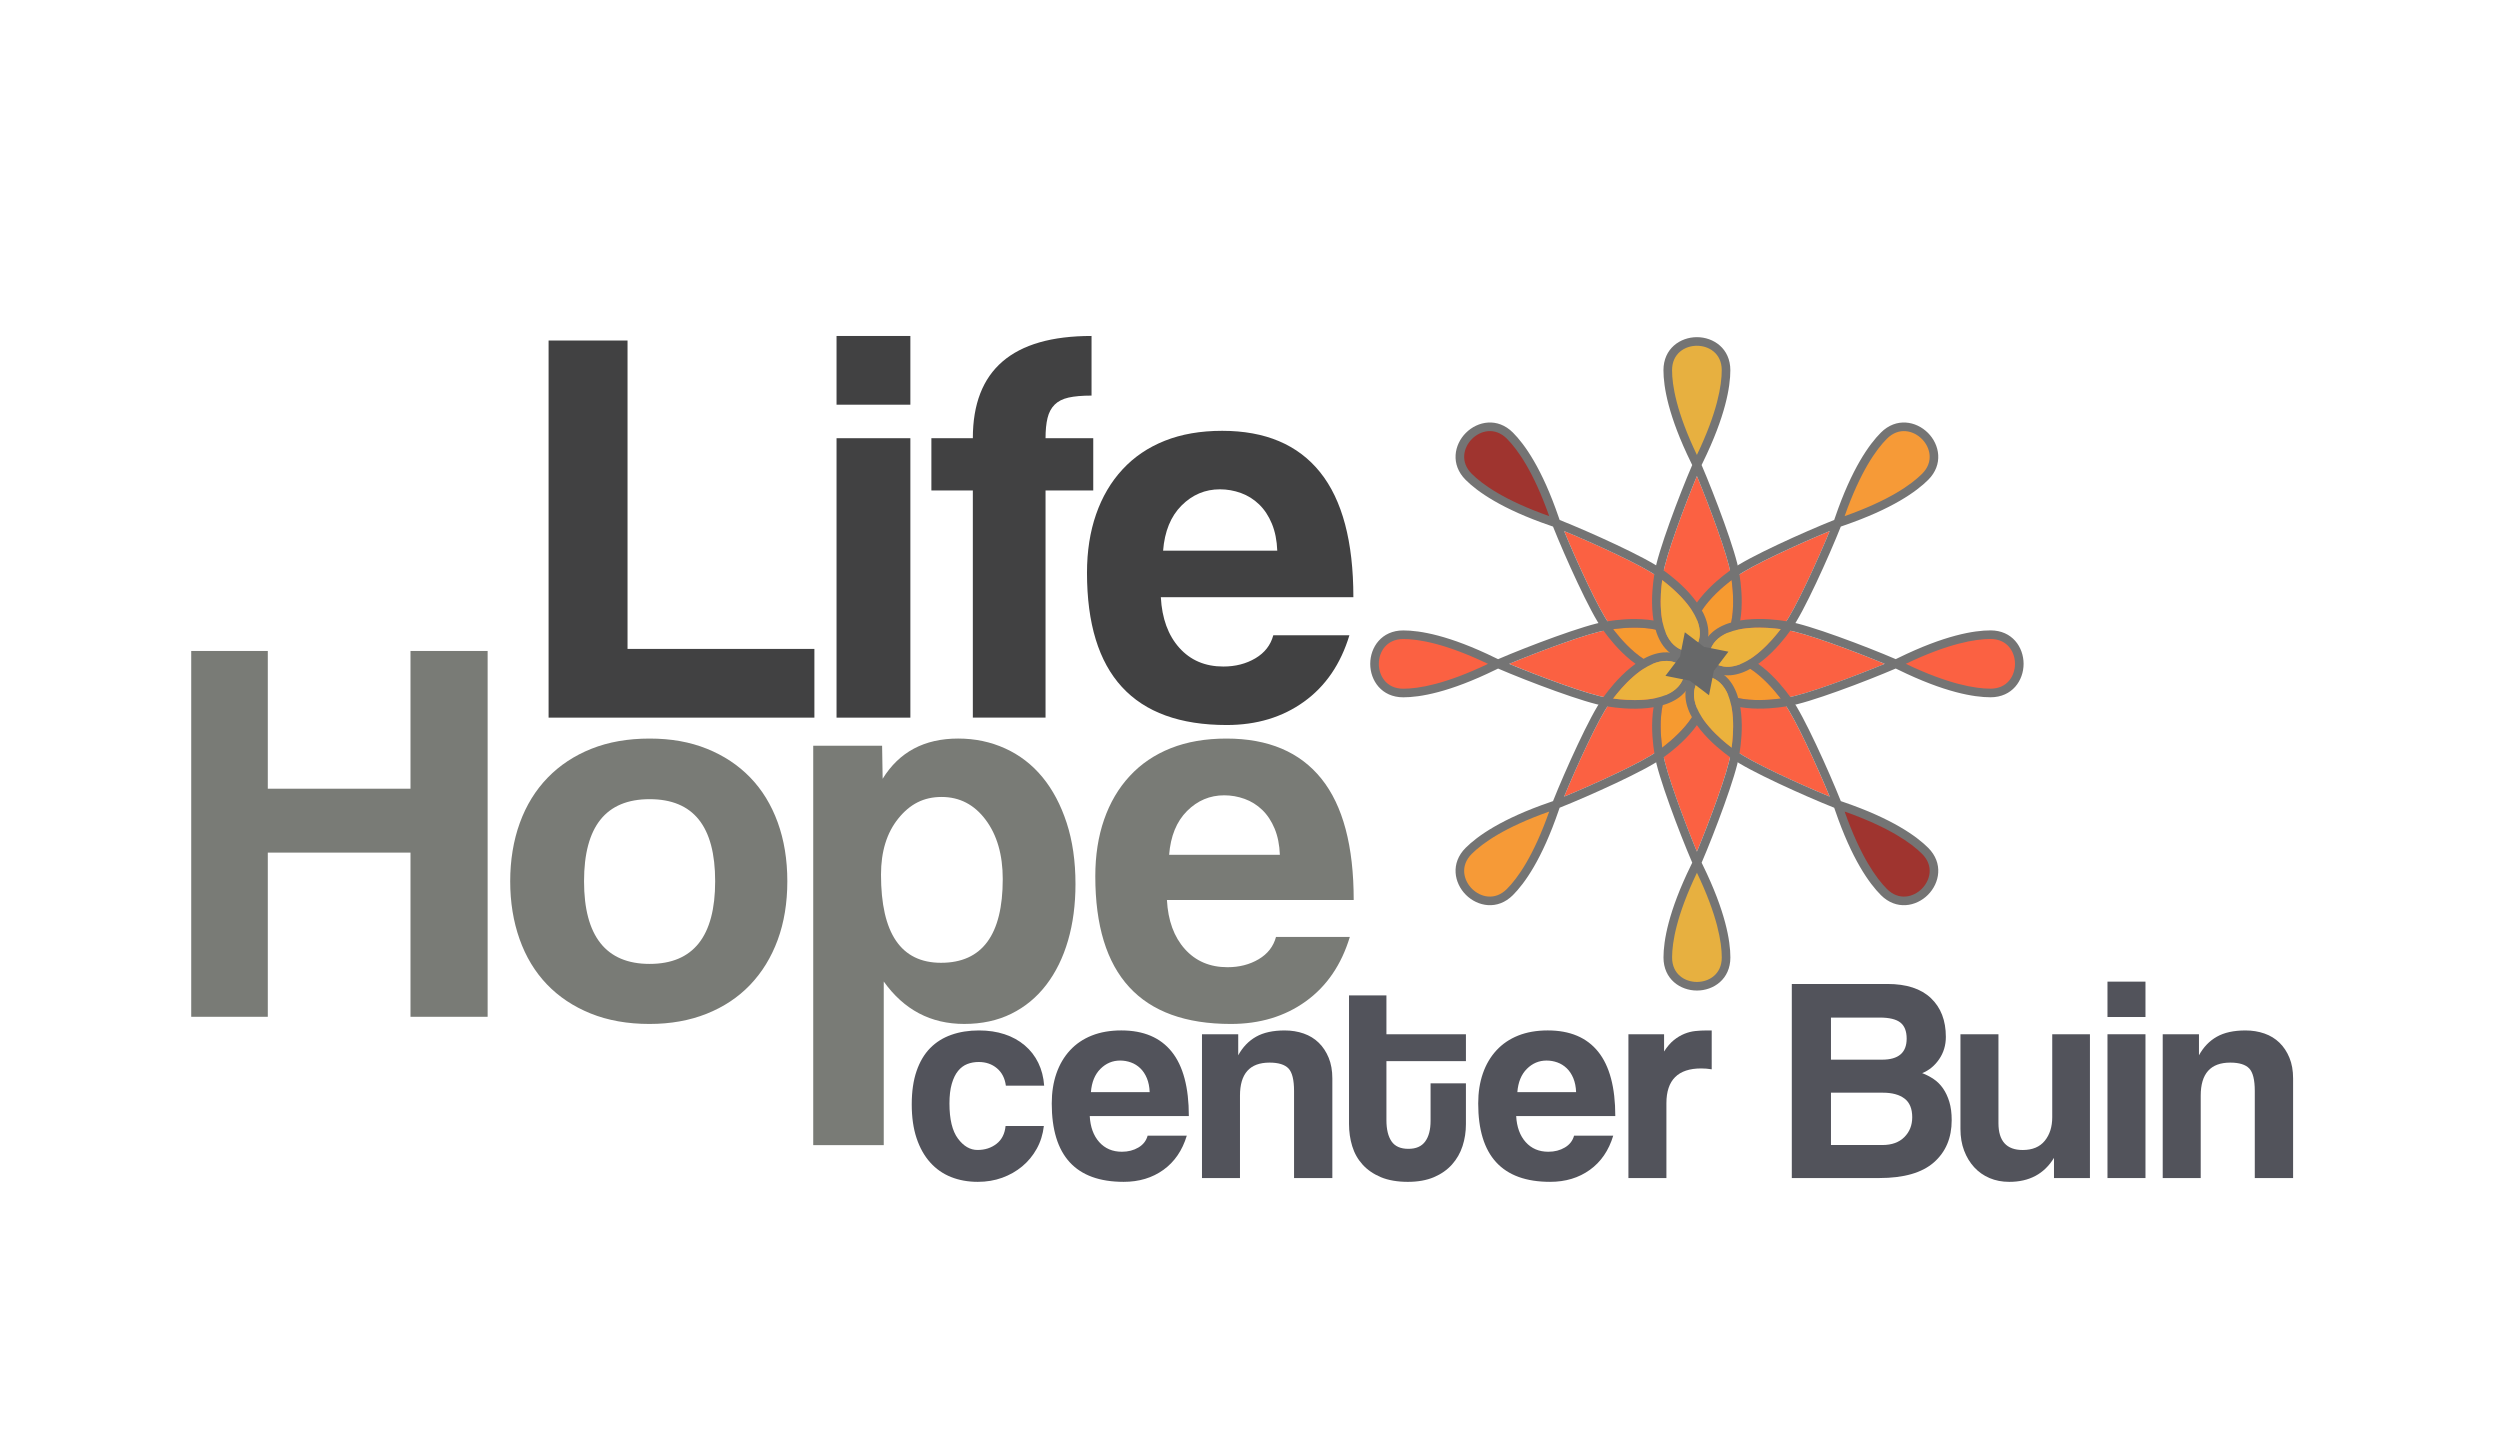 <?xml version="1.0" encoding="UTF-8"?>
<svg id="Layer_1" data-name="Layer 1" xmlns="http://www.w3.org/2000/svg" viewBox="0 0 2504.96 1448.36">
  <defs>
    <style>
      .cls-1 {
        fill: #ebb23d;
      }

      .cls-2 {
        fill: #f69a37;
      }

      .cls-3 {
        fill: #797b76;
      }

      .cls-4 {
        fill: #747474;
      }

      .cls-5 {
        fill: #414142;
      }

      .cls-6 {
        fill: #fb6142;
      }

      .cls-7 {
        fill: #f69a30;
      }

      .cls-8 {
        fill: none;
      }

      .cls-9 {
        fill: #676869;
        fill-rule: evenodd;
      }

      .cls-10 {
        fill: #9f342f;
      }

      .cls-11 {
        fill: #e7b040;
      }

      .cls-12 {
        fill: #52535b;
      }
    </style>
  </defs>
  <g>
    <path class="cls-10" d="m1557.66,524.18s-130.95-42.42-85.54-88.08c10.82-10.89,49.24-31.21,85.54,88.08"/>
    <path class="cls-10" d="m1842.86,807.24s131.55,40.52,86.81,86.84c-10.67,11.04-48.79,31.92-86.81-86.84"/>
    <path class="cls-2" d="m1558.31,808.01s-40.52,131.55-86.84,86.81c-11.04-10.67-31.92-48.79,86.84-86.81"/>
    <path class="cls-11" d="m1700.44,866.04s64.37,121.67-.02,122.78c-15.35.26-57.06-11.93.02-122.78"/>
    <path class="cls-2" d="m1842.6,522.81s41.63-131.21,87.57-86.07c10.95,10.76,31.51,49.05-87.57,86.07"/>
    <path class="cls-6" d="m1901.39,664.81s121.67-64.37,122.78.02c.26,15.35-11.92,57.07-122.78-.02"/>
    <path class="cls-6" d="m1499.02,665.5s-121.67-64.37-122.78.02c-.26,15.35,11.92,57.07,122.78-.02"/>
    <path class="cls-11" d="m1699.34,341.26c15.35-.38,57.16,11.49.9,122.78,0,0-65.29-121.18-.9-122.78"/>
    <path class="cls-6" d="m1787.91,705.05c-.06-.09-1.38-2.06-3.7-5.12,3.8-.52,6.13-.98,6.24-1l.28-.05c16.74-2.25,67.46-21.13,97.73-33.71-30.27-12.58-80.99-31.47-97.73-33.71l-.28-.05c-.1-.02-2.44-.48-6.24-1,2.32-3.06,3.64-5.03,3.7-5.12l.17-.23c10.25-13.43,32.75-62.64,45.26-92.94-30.3,12.51-79.51,35.01-92.94,45.26l-.23.17c-.09.06-2.07,1.38-5.12,3.7-.52-3.8-.99-6.13-1.01-6.24l-.05-.28c-2.25-16.74-21.14-67.46-33.72-97.73-12.58,30.27-31.46,80.98-33.71,97.73l-.05.28c-.02.1-.48,2.44-1,6.23-3.06-2.32-5.03-3.64-5.12-3.7l-.23-.17c-13.43-10.25-62.64-32.76-92.94-45.26,12.51,30.3,35.01,79.51,45.27,92.94l.17.23c.06.09,1.38,2.06,3.7,5.12-3.8.52-6.13.98-6.23,1l-.29.05c-16.74,2.25-67.46,21.13-97.73,33.71,30.27,12.58,80.98,31.47,97.73,33.71l.28.05c.1.02,2.43.48,6.23,1-2.31,3.06-3.64,5.03-3.7,5.12l-.17.23c-10.25,13.43-32.76,62.64-45.27,92.94,30.3-12.51,79.52-35.01,92.95-45.26l.23-.17c.09-.06,2.06-1.38,5.12-3.7.52,3.8.98,6.13,1,6.24l.05.28c2.25,16.75,21.13,67.46,33.71,97.73,12.58-30.27,31.47-80.98,33.72-97.73l.05-.28c.02-.1.48-2.44,1-6.24,3.05,2.32,5.03,3.64,5.12,3.7l.23.17c13.43,10.25,62.64,32.76,92.94,45.26-12.51-30.3-35.01-79.51-45.26-92.95l-.17-.23Zm-87.42-28.12l-.2-4.27-.2,4.27c-1.62-.08-3.17-.06-4.67.02-1-1.12-2.09-2.23-3.29-3.32l2.88-3.16-3.17,2.88c-1.09-1.2-2.2-2.29-3.32-3.29.08-1.5.1-3.05.02-4.68l4.27-.2-4.27-.2c.08-1.62.06-3.17-.02-4.67,1.12-1,2.23-2.09,3.32-3.29l3.17,2.88-2.88-3.17c1.2-1.09,2.29-2.2,3.29-3.32,1.5.08,3.06.1,4.68.02l.2,4.27.2-4.28c1.62.08,3.17.07,4.68-.02,1,1.12,2.09,2.23,3.29,3.32l-2.88,3.17,3.17-2.88c1.09,1.2,2.2,2.29,3.32,3.29-.08,1.5-.1,3.05-.02,4.68l-4.27.2,4.27.2c-.08,1.62-.06,3.17.02,4.67-1.12,1-2.23,2.09-3.32,3.29l-3.17-2.88,2.88,3.17c-1.2,1.09-2.29,2.2-3.29,3.32-1.5-.08-3.05-.1-4.68-.02"/>
    <polygon class="cls-9" points="1712.4 696.73 1693.1 682.1 1668.72 677.28 1683.35 657.98 1688.17 633.6 1707.47 648.24 1731.85 653.05 1717.21 672.35 1712.4 696.73"/>
    <path class="cls-7" d="m1688.51,660.29c-.48-8.64-3.61-15.36-9.52-20.43-16.35-14.03-48.98-11.34-62.63-9.46,8.34,10.99,29.54,35.97,50.99,37.61,7.76.59,14.71-1.94,21.16-7.72"/>
    <path class="cls-7" d="m1712.06,670.04c.48,8.64,3.6,15.36,9.51,20.43,16.35,14.03,48.98,11.34,62.64,9.46-8.34-10.99-29.54-35.97-50.99-37.61-7.75-.59-14.71,1.94-21.15,7.72"/>
    <path class="cls-7" d="m1705.16,653.39c8.64-.48,15.36-3.61,20.43-9.51,14.03-16.35,11.34-48.98,9.46-62.64-10.99,8.34-35.97,29.54-37.61,50.99-.59,7.76,1.94,14.71,7.72,21.16"/>
    <path class="cls-7" d="m1695.41,676.94c-8.64.48-15.36,3.6-20.43,9.51-14.03,16.35-11.34,48.98-9.46,62.64,10.98-8.34,35.97-29.54,37.6-50.99.59-7.75-1.94-14.71-7.71-21.15"/>
    <path class="cls-4" d="m1735.28,759.9c15.62,11.84,72.78,37.61,102.53,49.44.05.13.11.27.16.4.15.37.41,1.16.8,2.28,16.79,49.03,34.22,73.22,45.88,84.88,15.37,15.37,35.33,11.5,47.1-.28l-6.09-6.09c-8.48,8.48-23.02,12.18-34.92.28-10.71-10.71-26.64-32.84-42.45-77.65,44.81,15.81,66.94,31.74,77.64,42.45,11.9,11.9,8.2,26.44-.27,34.91l6.09,6.1c11.77-11.77,15.65-31.73.28-47.11-11.67-11.66-35.86-29.09-84.88-45.88-1.13-.38-1.91-.65-2.29-.79-.13-.05-.27-.11-.4-.16-11.83-29.74-37.61-86.91-49.45-102.53-2.05-3.06-30.04-44.06-61.13-46.43-10.98-.84-20.96,3.15-29.67,11.87-.58.58-1.15,1.18-1.72,1.8-.61.56-1.2,1.12-1.77,1.69-8.72,8.72-12.71,18.69-11.87,29.68,2.37,31.1,43.37,59.08,46.43,61.13m-37.84-61.79c-.69-9.11,2.91-17.12,11.01-24.49l-2.88-3.17,3.17,2.88c7.36-8.11,15.37-11.7,24.47-11.01,27.41,2.08,54.42,42.32,54.69,42.72l.17.23c10.25,13.43,32.76,62.64,45.27,92.94-30.3-12.51-79.51-35.01-92.94-45.26l-.24-.17c-.4-.27-40.62-27.22-42.72-54.68"/>
    <path class="cls-4" d="m1742.52,573.43c-2.67-19.42-24.87-78.06-37.54-107.46.06-.13.12-.26.17-.39.16-.37.53-1.11,1.05-2.18,22.79-46.54,27.58-75.97,27.58-92.46,0-21.74-16.85-33.11-33.5-33.11v8.62c11.99,0,24.88,7.66,24.88,24.49,0,15.15-4.38,42.06-24.89,84.92-20.51-42.86-24.89-69.77-24.89-84.92,0-16.83,12.9-24.49,24.89-24.49v-8.62c-16.65,0-33.51,11.37-33.51,33.11,0,16.5,4.79,45.93,27.58,92.46.53,1.07.89,1.81,1.05,2.18.06.13.12.26.17.4-12.67,29.4-34.86,88.04-37.54,107.46-.72,3.61-9.91,52.39,10.39,76.06,7.18,8.36,17.05,12.59,29.38,12.59.82,0,1.65-.02,2.48-.06.83.04,1.64.06,2.45.06,12.33,0,22.21-4.23,29.38-12.59,20.3-23.67,11.11-72.45,10.39-76.06m-16.94,70.45c-5.95,6.93-14.16,10.05-25.1,9.53l-.2,4.28-.2-4.27c-10.94.52-19.14-2.59-25.09-9.52-17.91-20.86-8.56-68.4-8.46-68.88l.05-.28c2.25-16.75,21.13-67.46,33.71-97.73,12.58,30.27,31.47,80.98,33.71,97.73l.05.28c.1.48,9.47,47.98-8.46,68.87"/>
    <path class="cls-4" d="m1658.05,756.9c2.67,19.42,24.87,78.06,37.54,107.46-.06.13-.12.27-.17.4-.16.37-.53,1.11-1.05,2.18-22.79,46.54-27.58,75.97-27.58,92.46,0,21.74,16.86,33.11,33.5,33.11v-8.62c-11.98,0-24.88-7.66-24.88-24.49,0-15.15,4.38-42.06,24.89-84.92,20.51,42.86,24.89,69.77,24.89,84.92,0,16.83-12.9,24.49-24.89,24.49v8.62c16.65,0,33.51-11.37,33.51-33.11,0-16.5-4.79-45.93-27.58-92.46-.52-1.07-.89-1.81-1.05-2.18-.06-.13-.12-.26-.17-.4,12.67-29.4,34.86-88.04,37.53-107.46.72-3.61,9.91-52.39-10.39-76.06-7.18-8.36-17.05-12.59-29.38-12.59-.82,0-1.65.02-2.48.06-.83-.04-1.64-.06-2.44-.06-12.33,0-22.21,4.23-29.38,12.59-20.3,23.67-11.11,72.45-10.39,76.06m16.93-70.45c5.95-6.93,14.17-10.05,25.1-9.53l.2-4.28.2,4.27c10.94-.52,19.15,2.59,25.09,9.52,17.91,20.86,8.56,68.4,8.46,68.88l-.05.28c-2.25,16.75-21.14,67.46-33.72,97.73-12.58-30.27-31.46-80.98-33.71-97.73l-.05-.28c-.1-.48-9.47-47.98,8.46-68.87"/>
    <path class="cls-4" d="m1795.01,630.17c11.84-15.62,37.61-72.78,49.44-102.53.13-.05.27-.11.4-.16.37-.14,1.16-.41,2.29-.8,49.02-16.79,73.21-34.22,84.88-45.88,15.37-15.37,11.5-35.33-.28-47.1l-6.09,6.09c8.48,8.47,12.18,23.02.28,34.92-10.71,10.71-32.84,26.64-77.65,42.45,15.81-44.81,31.74-66.94,42.45-77.64,11.9-11.9,26.44-8.2,34.92.28l6.09-6.09c-11.77-11.77-31.74-15.65-47.1-.28-11.66,11.66-29.1,35.86-45.88,84.88-.38,1.13-.65,1.91-.79,2.29-.05.13-.1.27-.16.4-29.74,11.83-86.9,37.61-102.53,49.45-3.06,2.05-44.06,30.04-46.43,61.13-.84,10.99,3.15,20.96,11.87,29.68.58.58,1.18,1.15,1.8,1.71.56.61,1.12,1.2,1.69,1.77,8.72,8.72,18.69,12.71,29.67,11.87,31.1-2.38,59.09-43.37,61.13-46.43m-61.79,37.84c-9.11.69-17.12-2.91-24.49-11.01l-3.17,2.88,2.88-3.17c-8.11-7.37-11.71-15.37-11.01-24.48,2.09-27.41,42.32-54.42,42.72-54.69l.23-.17c13.43-10.25,62.64-32.76,92.94-45.26-12.51,30.3-35.01,79.51-45.26,92.94l-.17.23c-.26.41-27.23,40.62-54.68,42.72"/>
    <path class="cls-4" d="m1605.55,700.16c-11.84,15.62-37.61,72.78-49.44,102.53-.13.05-.27.1-.4.16-.37.14-1.16.41-2.29.8-49.02,16.79-73.22,34.22-84.88,45.88-15.37,15.37-11.5,35.33.28,47.1l6.09-6.09c-8.48-8.48-12.18-23.02-.28-34.92,10.71-10.71,32.84-26.64,77.64-42.45-15.81,44.81-31.73,66.94-42.45,77.64-11.9,11.9-26.44,8.2-34.92-.28l-6.09,6.09c11.77,11.77,31.74,15.65,47.1.28,11.67-11.66,29.1-35.86,45.88-84.88.38-1.13.65-1.91.79-2.29.05-.13.11-.27.16-.4,29.75-11.83,86.91-37.6,102.53-49.45,3.06-2.05,44.06-30.04,46.43-61.13.84-10.99-3.15-20.96-11.87-29.68-.58-.58-1.18-1.15-1.8-1.71-.56-.61-1.12-1.2-1.69-1.77-8.72-8.72-18.69-12.71-29.67-11.87-31.1,2.38-59.09,43.37-61.13,46.43m61.79-37.84c9.11-.69,17.12,2.91,24.49,11.01l3.17-2.88-2.88,3.16c8.11,7.37,11.7,15.37,11.01,24.48-2.08,27.41-42.32,54.42-42.72,54.69l-.23.17c-13.43,10.25-62.64,32.76-92.94,45.26,12.51-30.3,35.01-79.51,45.26-92.94l.17-.23c.26-.41,27.22-40.62,54.68-42.72"/>
    <path class="cls-4" d="m1665.28,570.44c-15.62-11.84-72.78-37.61-102.53-49.44-.05-.13-.11-.27-.16-.4-.15-.37-.41-1.16-.8-2.29-16.79-49.03-34.22-73.22-45.88-84.88-15.37-15.37-35.33-11.49-47.1.28l6.09,6.09c8.48-8.47,23.02-12.18,34.92-.28,10.71,10.71,26.64,32.83,42.45,77.64-44.81-15.81-66.94-31.74-77.64-42.45-11.9-11.9-8.2-26.44.27-34.91l-6.09-6.1c-11.77,11.77-15.65,31.73-.28,47.11,11.66,11.66,35.86,29.09,84.88,45.88,1.13.39,1.91.65,2.29.8.13.05.27.11.4.16,11.83,29.75,37.61,86.91,49.44,102.53,2.05,3.06,30.04,44.05,61.13,46.43,10.98.84,20.96-3.15,29.67-11.87.58-.58,1.15-1.18,1.72-1.8.61-.56,1.2-1.12,1.77-1.69,8.72-8.72,12.71-18.69,11.87-29.68-2.37-31.09-43.37-59.08-46.43-61.13m37.84,61.79c.69,9.11-2.9,17.12-11.01,24.49l2.88,3.17-3.17-2.88c-7.36,8.11-15.37,11.7-24.47,11.01-27.41-2.08-54.42-42.32-54.69-42.72l-.17-.23c-10.25-13.43-32.76-62.64-45.27-92.94,30.3,12.51,79.51,35.01,92.94,45.26l.24.17c.4.27,40.62,27.22,42.72,54.68"/>
    <path class="cls-4" d="m1792.01,707.4c19.42-2.67,78.06-24.86,107.46-37.54.13.06.26.12.39.17.37.16,1.11.53,2.18,1.05,46.53,22.79,75.97,27.58,92.46,27.58,21.74,0,33.11-16.85,33.11-33.51h-8.62c0,11.98-7.66,24.89-24.49,24.89-15.15,0-42.06-4.38-84.92-24.89,42.86-20.51,69.77-24.89,84.92-24.89,16.83,0,24.49,12.9,24.49,24.89h8.62c0-16.65-11.37-33.51-33.11-33.51-16.5,0-45.93,4.79-92.46,27.58-1.07.53-1.81.89-2.18,1.05-.13.06-.26.12-.4.17-29.4-12.67-88.04-34.86-107.46-37.54-3.61-.72-52.39-9.91-76.06,10.39-8.36,7.17-12.59,17.05-12.59,29.38,0,.81.02,1.65.06,2.48-.04.83-.06,1.64-.06,2.45,0,12.33,4.23,22.21,12.59,29.38,23.67,20.3,72.45,11.11,76.06,10.39m-70.45-16.93c-6.93-5.95-10.05-14.16-9.53-25.1l-4.28-.2,4.28-.2c-.53-10.94,2.59-19.14,9.52-25.09,20.86-17.91,68.41-8.56,68.89-8.47l.28.05c16.75,2.25,67.46,21.13,97.73,33.71-30.27,12.58-80.98,31.47-97.73,33.71l-.28.05c-.48.1-47.98,9.47-68.88-8.46"/>
    <path class="cls-4" d="m1608.55,622.93c-19.41,2.67-78.06,24.86-107.46,37.54-.13-.06-.26-.12-.4-.17-.37-.16-1.11-.53-2.18-1.05-46.53-22.79-75.96-27.58-92.46-27.58-21.74,0-33.11,16.86-33.11,33.51h8.62c0-11.98,7.66-24.89,24.49-24.89,15.15,0,42.06,4.38,84.92,24.89-42.86,20.51-69.77,24.89-84.92,24.89-16.83,0-24.49-12.9-24.49-24.89h-8.62c0,16.65,11.37,33.51,33.11,33.51,16.49,0,45.93-4.79,92.46-27.58,1.07-.53,1.81-.89,2.18-1.05.13-.06.26-.12.4-.17,29.4,12.67,88.04,34.86,107.46,37.54,3.61.72,52.39,9.91,76.06-10.39,8.36-7.17,12.59-17.05,12.59-29.38,0-.81-.02-1.65-.06-2.48.04-.83.06-1.64.06-2.45,0-12.33-4.23-22.21-12.59-29.38-23.67-20.3-72.44-11.11-76.06-10.39m70.45,16.93c6.93,5.95,10.05,14.16,9.53,25.1l4.28.2-4.28.2c.53,10.94-2.59,19.14-9.52,25.09-20.86,17.91-68.4,8.56-68.89,8.47l-.28-.05c-16.75-2.25-67.46-21.13-97.73-33.71,30.26-12.58,80.98-31.47,97.73-33.71l.28-.05c.48-.1,47.98-9.47,68.87,8.46"/>
    <path class="cls-1" d="m1695.4,653.39c5.77-6.44,8.31-13.41,7.71-21.17-1.64-21.48-26.61-42.65-37.6-50.98-1.87,13.67-4.55,46.33,9.47,62.65,5.06,5.9,11.78,9.03,20.42,9.5"/>
    <path class="cls-1" d="m1705.16,676.94c-5.77,6.44-8.31,13.41-7.72,21.17,1.64,21.48,26.61,42.65,37.6,50.98,1.87-13.67,4.55-46.33-9.47-62.65-5.07-5.9-11.78-9.03-20.42-9.5"/>
    <path class="cls-1" d="m1712.06,660.29c6.44,5.77,13.41,8.31,21.17,7.72,21.48-1.64,42.65-26.61,50.98-37.6-13.67-1.87-46.33-4.55-62.65,9.46-5.9,5.07-9.03,11.78-9.5,20.42"/>
    <path class="cls-1" d="m1688.51,670.04c-6.44-5.77-13.41-8.31-21.17-7.72-21.48,1.64-42.65,26.61-50.99,37.6,13.67,1.87,46.33,4.55,62.65-9.47,5.9-5.07,9.03-11.78,9.5-20.42"/>
    <polygon class="cls-9" points="1712.41 696.65 1693.1 682.01 1668.73 677.2 1683.36 657.9 1688.17 633.52 1707.48 648.16 1731.85 652.97 1717.22 672.27 1712.41 696.65"/>
  </g>
  <g>
    <path class="cls-12" d="m1045.93,1128.26c-.98,8.4-3.37,16.01-7.18,22.84-3.81,6.84-8.64,12.69-14.5,17.57-5.86,4.88-12.55,8.69-20.06,11.42-7.52,2.73-15.67,4.1-24.45,4.1-9.76,0-18.7-1.61-26.8-4.83-8.1-3.22-15.08-8.1-20.94-14.65-5.86-6.54-10.4-14.64-13.62-24.31-3.22-9.66-4.83-20.94-4.83-33.83s1.61-24.02,4.83-33.39c3.22-9.37,7.76-17.03,13.62-22.99,5.86-5.95,12.93-10.4,21.23-13.32,8.3-2.93,17.52-4.39,27.68-4.39,9.37,0,17.91,1.27,25.63,3.81,7.71,2.54,14.45,6.25,20.21,11.13,5.76,4.88,10.3,10.74,13.62,17.57,3.32,6.84,5.27,14.45,5.86,22.84h-38.37c-.98-7.42-3.95-13.23-8.93-17.43-4.98-4.2-11.08-6.3-18.3-6.3-4.1,0-7.91.69-11.42,2.05-3.51,1.37-6.59,3.66-9.23,6.88-2.64,3.22-4.74,7.52-6.3,12.89-1.57,5.37-2.34,11.96-2.34,19.77,0,15.81,2.83,27.53,8.49,35.14,5.66,7.61,12.2,11.42,19.62,11.42s13.76-2.05,19.04-6.15c5.27-4.1,8.3-10.05,9.08-17.87h38.37Z"/>
    <path class="cls-12" d="m1091.91,1118.3c.59,10.94,3.76,19.62,9.52,26.07,5.76,6.44,13.33,9.66,22.7,9.66,6.25,0,11.76-1.41,16.55-4.25,4.78-2.83,7.86-6.78,9.23-11.86h39.24c-4.49,14.84-12.3,26.26-23.43,34.26-11.13,8.01-24.41,12.01-39.83,12.01-48.03,0-72.05-26.16-72.05-78.49,0-11.13,1.56-21.18,4.69-30.17,3.12-8.98,7.66-16.69,13.62-23.14,5.95-6.44,13.22-11.37,21.82-14.79,8.59-3.41,18.45-5.13,29.58-5.13,22.26,0,39.1,7.13,50.52,21.38,11.42,14.26,17.13,35.73,17.13,64.43h-99.28Zm60.04-24.02c-.2-5.27-1.13-9.91-2.78-13.91-1.66-4-3.86-7.32-6.59-9.96-2.74-2.64-5.86-4.58-9.37-5.86-3.51-1.27-7.13-1.9-10.84-1.9-7.61,0-14.2,2.78-19.77,8.35-5.56,5.56-8.74,13.32-9.52,23.28h58.87Z"/>
    <path class="cls-12" d="m1296.62,1180.39v-87.27c0-11.13-1.86-18.64-5.57-22.55-3.71-3.9-10.06-5.86-19.03-5.86-19.72,0-29.58,11.03-29.58,33.09v82.59h-38.07v-144.09h36.31v21.09c4.49-8.2,10.44-14.4,17.86-18.6,7.42-4.2,16.99-6.3,28.7-6.3,6.83,0,13.18,1.03,19.04,3.08,5.86,2.05,10.88,5.13,15.08,9.23,4.2,4.1,7.51,9.13,9.96,15.08,2.44,5.96,3.66,12.84,3.66,20.65v99.87h-38.37Z"/>
    <path class="cls-12" d="m1433.39,1085.5h35.44v41c0,7.62-1.13,14.89-3.37,21.82-2.25,6.93-5.76,13.08-10.54,18.45-4.79,5.37-10.84,9.62-18.16,12.74-7.32,3.12-16.06,4.69-26.21,4.69s-19.53-1.57-26.94-4.69c-7.42-3.12-13.52-7.32-18.3-12.59-4.79-5.27-8.25-11.42-10.4-18.45-2.15-7.03-3.22-14.45-3.22-22.26v-128.86h37.49v38.95h79.66v26.95h-79.66v59.16c0,9.18,1.71,16.25,5.13,21.23,3.41,4.98,9.03,7.47,16.84,7.47s13.23-2.44,16.84-7.32c3.61-4.88,5.42-11.81,5.42-20.8v-37.49Z"/>
    <path class="cls-12" d="m1519.19,1118.3c.59,10.94,3.76,19.62,9.52,26.07,5.76,6.44,13.32,9.66,22.7,9.66,6.25,0,11.76-1.41,16.55-4.25,4.78-2.83,7.86-6.78,9.23-11.86h39.25c-4.49,14.84-12.3,26.26-23.43,34.26-11.13,8.01-24.41,12.01-39.83,12.01-48.03,0-72.04-26.16-72.04-78.49,0-11.13,1.56-21.18,4.69-30.17,3.12-8.98,7.66-16.69,13.62-23.14,5.95-6.44,13.23-11.37,21.82-14.79,8.59-3.41,18.45-5.13,29.58-5.13,22.26,0,39.1,7.13,50.52,21.38,11.42,14.26,17.13,35.73,17.13,64.43h-99.28Zm60.04-24.02c-.2-5.27-1.13-9.91-2.78-13.91-1.66-4-3.86-7.32-6.59-9.96-2.74-2.64-5.86-4.58-9.37-5.86-3.51-1.27-7.13-1.9-10.84-1.9-7.62,0-14.21,2.78-19.77,8.35-5.57,5.56-8.74,13.32-9.52,23.28h58.87Z"/>
    <path class="cls-12" d="m1631.65,1180.39v-144.09h35.73v17.28c3.12-4.88,6.39-8.69,9.81-11.42,3.41-2.73,6.93-4.83,10.54-6.3,3.61-1.46,7.27-2.39,10.98-2.78,3.71-.39,7.51-.59,11.42-.59h4.98v38.95c-3.51-.59-7.03-.88-10.54-.88-23.24,0-34.85,11.62-34.85,34.85v74.97h-38.07Z"/>
    <path class="cls-12" d="m1795.36,1180.39v-194.47h95.77c19.13,0,33.68,4.74,43.64,14.21,9.96,9.47,14.94,22.4,14.94,38.81,0,8.4-2.25,15.86-6.74,22.4-4.49,6.54-10.15,11.18-16.99,13.91,4.1,1.57,7.95,3.56,11.57,6,3.61,2.44,6.74,5.57,9.37,9.37s4.73,8.3,6.3,13.47c1.56,5.18,2.34,11.28,2.34,18.3,0,17.77-5.96,31.88-17.87,42.32-11.91,10.45-30.17,15.67-54.77,15.67h-87.57Zm39.24-160.79v42.17h51.25c16.4,0,24.6-7.03,24.6-21.09,0-7.42-2.1-12.79-6.3-16.11-4.2-3.32-11.08-4.98-20.65-4.98h-48.91Zm51.55,127.69c9.37,0,16.69-2.64,21.96-7.91,5.27-5.27,7.91-11.91,7.91-19.92,0-8.59-2.59-14.83-7.76-18.74-5.18-3.9-12.35-5.86-21.53-5.86h-52.13v52.42h51.55Z"/>
    <path class="cls-12" d="m2058.06,1180.39v-20.21c-9.77,16.01-24.7,24.02-44.81,24.02-7.23,0-13.82-1.27-19.77-3.81-5.96-2.54-11.08-6.15-15.38-10.84-4.3-4.69-7.67-10.25-10.1-16.69-2.44-6.44-3.66-13.66-3.66-21.67v-94.89h38.07v89.03c0,17.97,8.1,26.95,24.31,26.95,9.76,0,17.13-3.08,22.11-9.23,4.98-6.15,7.47-14.01,7.47-23.58v-83.17h37.78v144.09h-36.02Z"/>
    <path class="cls-12" d="m2111.66,1019.02v-35.44h38.07v35.44h-38.07Zm0,161.37v-144.09h38.07v144.09h-38.07Z"/>
    <path class="cls-12" d="m2259.26,1180.39v-87.27c0-11.13-1.86-18.64-5.57-22.55-3.71-3.9-10.06-5.86-19.03-5.86-19.72,0-29.58,11.03-29.58,33.09v82.59h-38.07v-144.09h36.32v21.09c4.49-8.2,10.44-14.4,17.87-18.6,7.42-4.2,16.99-6.3,28.7-6.3,6.83,0,13.18,1.03,19.04,3.08,5.86,2.05,10.88,5.13,15.08,9.23,4.2,4.1,7.51,9.13,9.96,15.08,2.44,5.96,3.66,12.84,3.66,20.65v99.87h-38.37Z"/>
  </g>
  <g>
    <path class="cls-5" d="m549.68,719.06v-377.87h79.1v309.01h187.23v68.86h-266.33Z"/>
    <path class="cls-5" d="m838.2,405.5v-68.86h73.98v68.86h-73.98Zm0,313.57v-279.99h73.98v279.99h-73.98Z"/>
    <path class="cls-5" d="m974.77,719.06v-227.63h-41.54v-52.36h41.54c0-68.29,39.64-102.44,118.94-102.44v59.75c-9.49,0-17.17.67-23.05,1.99-5.89,1.33-10.53,3.7-13.94,7.11-3.41,3.41-5.79,7.88-7.11,13.37-1.33,5.5-1.99,12.24-1.99,20.2h47.8v52.36h-47.8v227.63h-72.84Z"/>
    <path class="cls-5" d="m1163.14,598.42c1.14,21.25,7.3,38.13,18.5,50.65,11.19,12.52,25.89,18.78,44.1,18.78,12.14,0,22.85-2.75,32.15-8.25,9.29-5.49,15.27-13.18,17.93-23.05h76.26c-8.73,28.84-23.9,51.03-45.53,66.58-21.62,15.56-47.43,23.33-77.4,23.33-93.33,0-140-50.84-140-152.51,0-21.63,3.03-41.16,9.11-58.62,6.06-17.45,14.88-32.44,26.46-44.96,11.57-12.52,25.7-22.1,42.4-28.74,16.69-6.63,35.85-9.96,57.48-9.96,43.25,0,75.97,13.85,98.17,41.54,22.19,27.7,33.29,69.43,33.29,125.2h-192.92Zm116.66-46.67c-.38-10.24-2.19-19.25-5.41-27.03-3.23-7.77-7.5-14.23-12.8-19.35-5.32-5.12-11.38-8.91-18.21-11.38-6.83-2.46-13.85-3.7-21.06-3.7-14.8,0-27.6,5.41-38.41,16.22-10.81,10.81-16.98,25.89-18.5,45.24h114.39Z"/>
  </g>
  <g>
    <path class="cls-3" d="m411.31,1018.81v-164.51h-142.98v164.51h-76.73v-366.55h76.73v138.01h142.98v-138.01h77.29v366.55h-77.29Z"/>
    <path class="cls-3" d="m650.89,1025.99c-22.08,0-41.77-3.5-59.07-10.49-17.3-6.99-31.93-16.74-43.89-29.26-11.96-12.51-21.07-27.6-27.33-45.27-6.26-17.67-9.38-36.99-9.38-57.96s3.22-40.85,9.66-58.52c6.43-17.67,15.73-32.75,27.88-45.27,12.14-12.51,26.77-22.17,43.89-28.98,17.11-6.81,36.52-10.21,58.24-10.21s40.48,3.41,57.41,10.21c16.92,6.81,31.37,16.38,43.33,28.71,11.96,12.33,21.16,27.33,27.6,44.99,6.43,17.66,9.66,37.36,9.66,59.07s-3.23,41.32-9.66,58.79c-6.44,17.48-15.65,32.48-27.6,44.99-11.96,12.51-26.5,22.17-43.61,28.98-17.11,6.81-36.16,10.21-57.14,10.21Zm0-60.17c43.79,0,65.69-27.6,65.69-82.81s-21.9-82.25-65.69-82.25-65.69,27.42-65.69,82.25,21.89,82.81,65.69,82.81Z"/>
    <path class="cls-3" d="m814.84,1147.43v-400.23h69.01l.55,33.12c16.56-26.86,41.76-40.3,75.63-40.3,16.92,0,32.66,3.31,47.2,9.94,14.53,6.62,26.95,16.2,37.26,28.71,10.3,12.52,18.4,27.79,24.29,45.82,5.88,18.04,8.83,38.46,8.83,61.27,0,20.62-2.48,39.47-7.45,56.58-4.97,17.11-12.24,31.93-21.81,44.44-9.57,12.51-21.25,22.17-35.05,28.98-13.8,6.81-29.53,10.21-47.2,10.21-33.49,0-60.36-14.16-80.6-42.51v163.96h-70.66Zm128.07-182.73c41.21,0,61.83-27.96,61.83-83.91,0-24.29-5.71-44.07-17.11-59.34-11.41-15.27-26.13-22.91-44.16-22.91s-31.74,7.18-43.33,21.53c-11.59,14.35-17.39,33.12-17.39,56.31,0,58.89,20.05,88.32,60.17,88.32Z"/>
    <path class="cls-3" d="m1169.24,901.78c1.1,20.62,7.08,36.99,17.94,49.13,10.85,12.15,25.12,18.22,42.78,18.22,11.77,0,22.17-2.66,31.19-8,9.01-5.33,14.81-12.78,17.39-22.36h73.97c-8.47,27.97-23.19,49.5-44.16,64.59-20.98,15.09-46.01,22.63-75.08,22.63-90.53,0-135.8-49.31-135.8-147.95,0-20.98,2.94-39.93,8.83-56.86,5.88-16.92,14.44-31.47,25.67-43.61,11.22-12.14,24.93-21.43,41.13-27.88,16.19-6.43,34.78-9.66,55.76-9.66,41.96,0,73.7,13.44,95.23,40.3,21.53,26.87,32.29,67.35,32.29,121.45h-187.14Zm113.17-45.27c-.37-9.94-2.12-18.67-5.24-26.22-3.13-7.54-7.27-13.8-12.42-18.77-5.16-4.97-11.04-8.64-17.67-11.04-6.62-2.39-13.44-3.59-20.43-3.59-14.35,0-26.77,5.24-37.26,15.73-10.49,10.49-16.47,25.12-17.94,43.89h110.96Z"/>
  </g>
  <rect class="cls-8" width="2504.96" height="1448.36"/>
</svg>